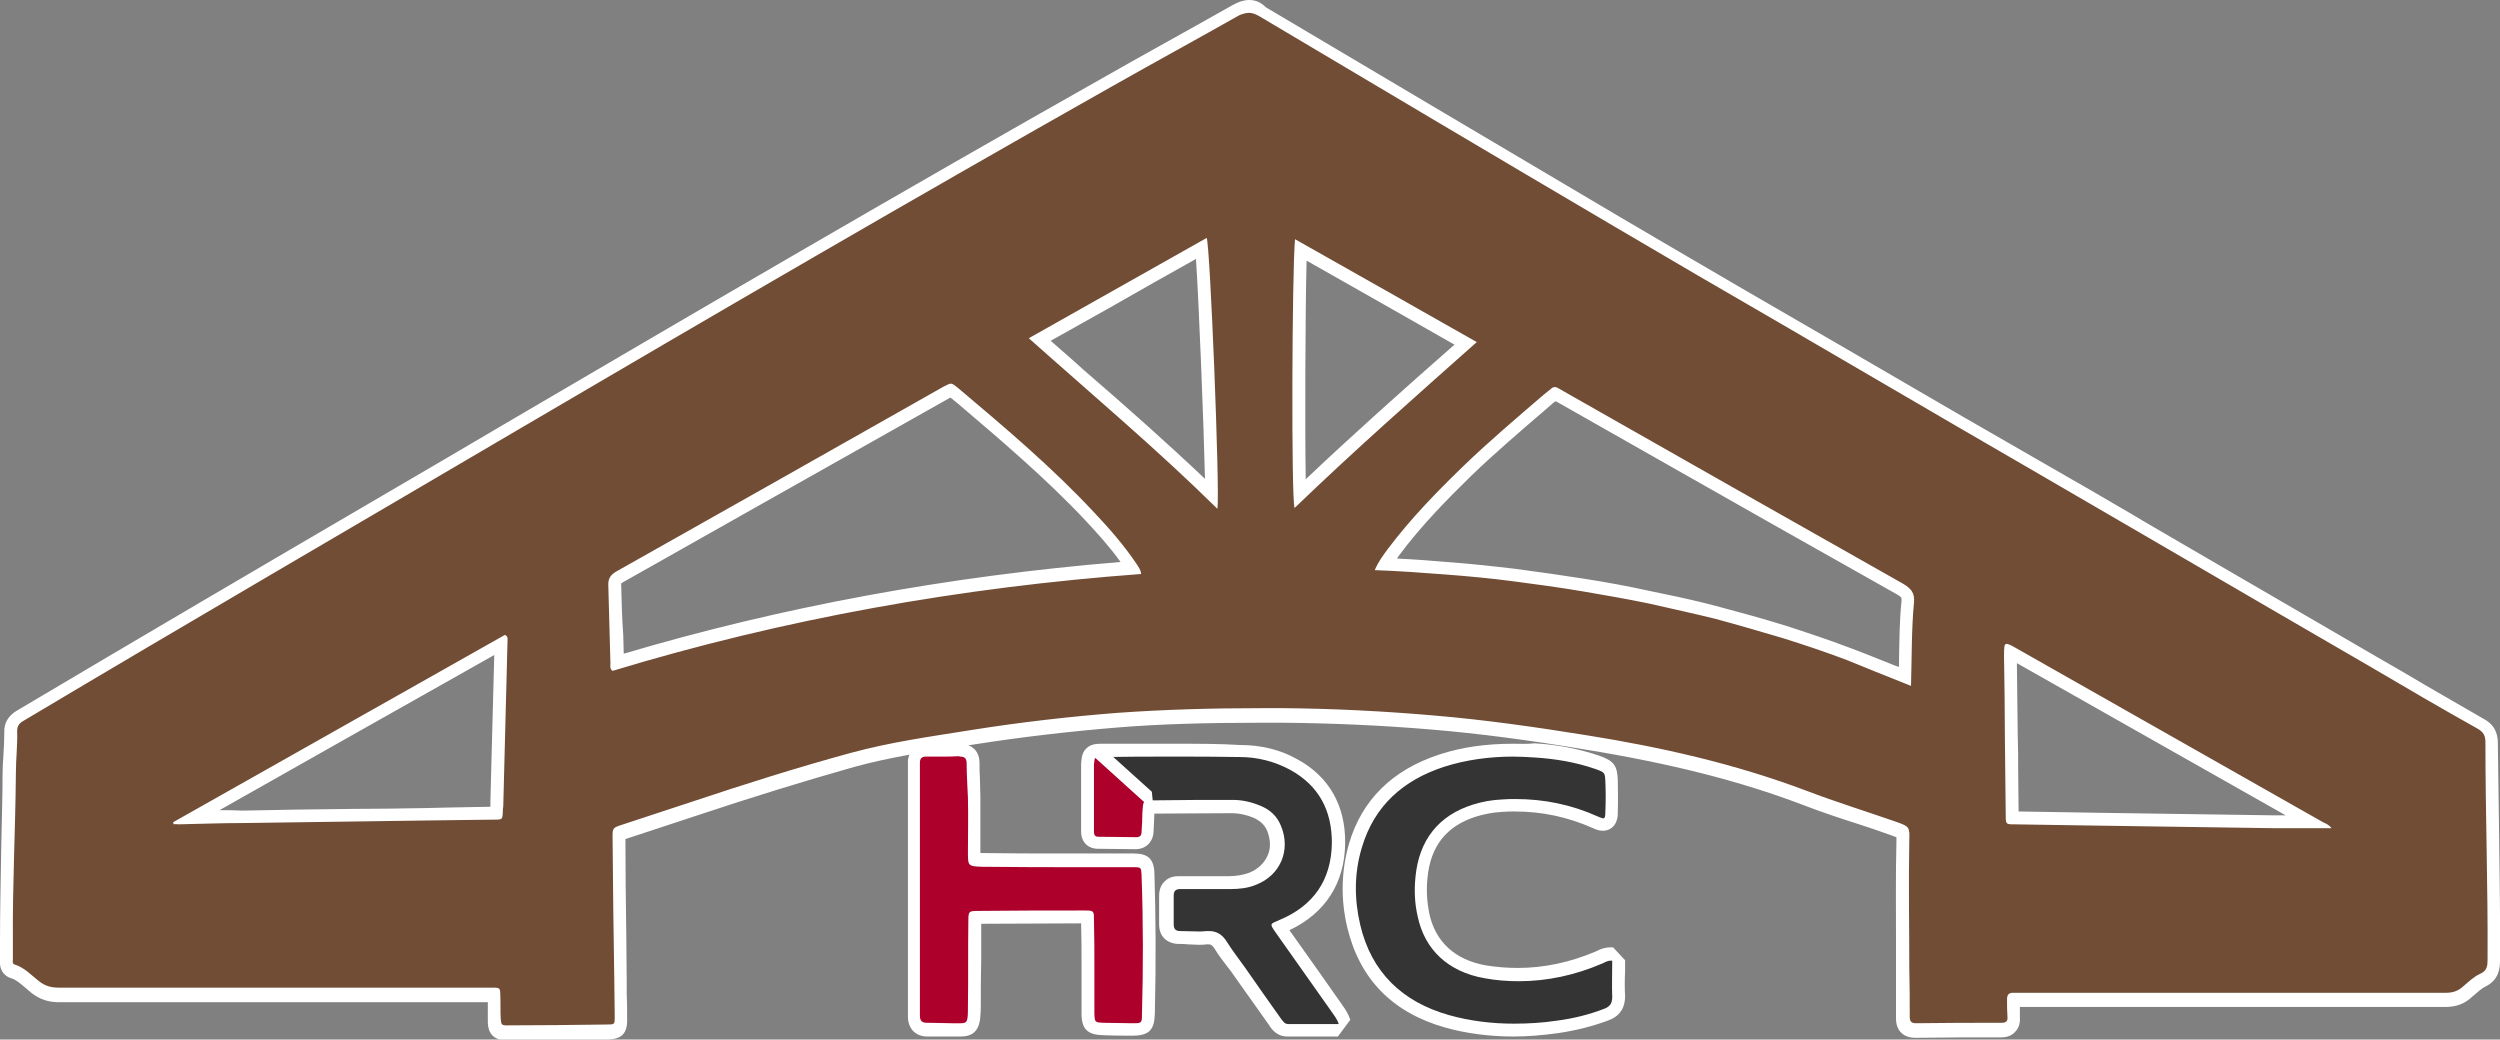 <?xml version="1.0" encoding="utf-8"?>
<!-- Generator: Adobe Illustrator 27.7.0, SVG Export Plug-In . SVG Version: 6.00 Build 0)  -->
<svg version="1.1" id="Layer_2_00000036211872574800305340000006119272780386047896_"
	 xmlns="http://www.w3.org/2000/svg" xmlns:xlink="http://www.w3.org/1999/xlink" x="0px" y="0px" viewBox="0 0 583.2 242.5"
	 style="enable-background:new 0 0 583.2 242.5;" xml:space="preserve">
<rect x="0" y="0" width="583.2" height="242.5" fill="#808080" stroke="none"/>
<style type="text/css">
	.st0{fill:#343434;}
	.st1{fill:#FFFFFF;}
	.st2{fill:#AD012C;}
	.st3{fill:#724D35;}
</style>
<g id="Layer_2-2">
	<g id="Layer_1-2">
		<g>
			<path class="st0" d="M353.2,240.4c-5.4,0-10.7-0.7-15.6-2.1c-11.7-3.3-19-10.8-21.8-22.2c-1.5-6.4-1.4-12.7,0.4-18.8
				c2.8-9.7,9.6-16.4,20.1-19.8c5-1.6,10.5-2.4,16.7-2.4c1.6,0,3.2,0.1,5,0.2c5.2,0.3,10.1,1.3,14.7,2.8c2.8,1,3.2,1.5,3.3,4.4
				c0.1,2.4,0.1,4.7,0,7c0,1-0.1,3.1-2,3.1c-0.6,0-1.1-0.2-1.8-0.6c-5.7-2.6-12-4-18.7-4c-1,0-2,0-3,0.1c-2.2,0.1-4.4,0.5-6.5,1.2
				c-7.5,2.3-11.6,7.6-12.3,15.6c-0.3,3-0.1,5.9,0.4,8.6c1.5,7.3,6.6,12,14.4,13.3c2.6,0.4,5.2,0.7,7.7,0.7c6.2,0,12.6-1.3,18.9-4
				c0.1,0,0.2-0.1,0.3-0.2c0.5-0.3,1.3-0.6,2.4-0.6c0.1,0,0.3,0,0.4,0l1.4,1.5c0,0.9,0,1.7,0,2.5c0,2,0,3.9,0,5.9
				c0.1,2.1-0.8,3.4-2.8,4.1c-3.6,1.3-7.4,2.3-11.4,2.9C359.9,240.1,356.5,240.4,353.2,240.4z"/>
			<path class="st1" d="M353,176.5c1.6,0,3.2,0.1,4.9,0.2c4.9,0.3,9.7,1.1,14.3,2.7c2.2,0.8,2.2,0.8,2.3,3c0.1,2.3,0.1,4.6,0,6.9
				c0,1.2-0.1,1.6-0.5,1.6c-0.3,0-0.6-0.2-1.2-0.4c-6.2-2.8-12.6-4.1-19.3-4.1c-1,0-2,0-3.1,0.1c-2.3,0.1-4.6,0.5-6.8,1.2
				c-8,2.5-12.6,8.3-13.4,16.9c-0.3,3-0.2,6.1,0.5,9.1c1.6,7.8,7.1,13,15.6,14.5c2.7,0.5,5.4,0.7,8,0.7c6.6,0,13.1-1.4,19.4-4.1
				c0.6-0.2,1.1-0.7,2.1-0.7c0.1,0,0.2,0,0.3,0l0,0c0,2.9-0.1,5.7,0,8.5c0,1.4-0.5,2.2-1.8,2.7c-3.6,1.4-7.3,2.3-11.1,2.8
				c-3.3,0.5-6.7,0.7-10,0.7c-5.1,0-10.2-0.6-15.2-2c-10.9-3.1-18.1-10-20.7-21.1c-1.4-6-1.4-12.1,0.4-18
				c2.9-9.8,9.7-15.7,19.1-18.8C342.1,177.2,347.6,176.5,353,176.5 M353,173.5c-6.4,0-12,0.8-17.2,2.5c-11,3.6-18.1,10.6-21.1,20.8
				c-1.8,6.3-2,12.9-0.4,19.6c2.9,12,10.5,19.8,22.8,23.3c5,1.4,10.4,2.1,16,2.1c3.3,0,6.8-0.3,10.4-0.8c4.1-0.6,8.1-1.6,11.8-3
				c3.2-1.2,3.8-3.7,3.8-5.6c-0.1-1.9-0.1-3.8,0-5.8c0-0.8,0-1.7,0-2.6l-2.8-3c-0.2,0-0.4,0-0.6,0c-1.5,0-2.5,0.5-3.1,0.8
				c-0.1,0-0.1,0.1-0.2,0.1c-6.1,2.6-12.2,3.9-18.3,3.9c-2.5,0-5-0.2-7.5-0.6c-7.2-1.3-11.8-5.5-13.2-12.2c-0.5-2.6-0.7-5.3-0.4-8.2
				c0.7-7.4,4.4-12.1,11.3-14.3c2-0.6,4-1,6.1-1.1c1-0.1,2-0.1,2.9-0.1c6.5,0,12.4,1.3,18.1,3.8c0.9,0.4,1.6,0.7,2.5,0.7
				c1.6,0,2.9-1,3.3-2.6c0.2-0.6,0.2-1.3,0.2-2c0.1-2.3,0-4.7,0-7.1c-0.1-3.5-0.9-4.6-4.3-5.8c-4.7-1.6-9.8-2.6-15.1-2.9
				C356.3,173.6,354.6,173.5,353,173.5L353,173.5z"/>
		</g>
		<g>
			<path class="st2" d="M224.1,240.3c-0.2,0-0.5,0-0.8,0c-0.4,0-0.8,0-1.2,0c0,0,0,0,0,0c-0.9,0-1.8,0-2.6,0c-0.8,0-1.7,0-2.5,0
				c-0.2,0-0.7,0-0.7,0c-1,0-1.7-0.3-2.3-0.8c-0.5-0.5-0.8-1.3-0.8-2.3c0-1.8,0-3.6,0-5.4l0-2.7v-21.3l0,0v-27.8c0-0.2,0-0.4,0-0.7
				c0-0.4,0-0.8,0-1.2c0-0.9,0.2-1.6,0.7-2.1c0.8-0.8,1.9-0.8,2.2-0.8c1.3,0,2.5,0,3.7,0c1.3,0,2.6,0,4-0.1l0.2,0c1.1,0,3,0.4,3,3.2
				c0,1.3,0.1,2.5,0.1,3.8c0.1,1.4,0.1,2.8,0.1,4.1c0,2.5,0,5,0,7.5c0,1.7,0,3.5,0,5.2c0,0.7,0,1.4,0.1,1.8c0.4,0.1,1.2,0.1,1.8,0.1
				c6.5,0.1,13,0.1,19.4,0.1l4.6,0l7.5,0c1.3,0,2.5,0,3.8,0c2.5,0,3.2,0.7,3.3,3.2c0.3,9.5,0.4,19.9,0.1,32.7
				c-0.1,2.9-0.8,3.6-3.7,3.6c-2.3,0-4.6-0.1-6.8-0.1c-2.9-0.1-3.6-0.7-3.6-3.6c0-2.2,0-4.5,0-6.7l0-3.4l0-1.5c0-3.4,0-7-0.1-10.5
				c0-0.1,0-0.3,0-0.5c-0.2,0-0.4,0-0.5,0c-8.3,0-16.6,0-24.9,0.1c-0.2,0-0.5,0-0.8,0c0,0.3,0,0.6,0,0.8c0,3,0,6,0,8.9
				c0,3.7,0,7.5-0.1,11.2C227.3,238.3,227.2,240.3,224.1,240.3z"/>
			<path class="st1" d="M224,176.5c1.2,0,1.5,0.6,1.5,1.7c0,2.6,0.2,5.3,0.3,7.9c0.1,4.2,0,8.5,0,12.7c0,3.2,0,3.3,3.4,3.4
				c8,0.1,16,0.1,24,0.1c2.5,0,5,0,7.5,0c1.3,0,2.5,0,3.8,0c1.7,0,1.7,0.1,1.8,1.7c0.4,10.9,0.4,21.7,0.1,32.6
				c0,2.1-0.1,2.1-2.2,2.1c-2.2,0-4.5-0.1-6.7-0.1c-2.1-0.1-2.1-0.1-2.2-2.1c0-3.4,0-6.7,0-10.1c0-4,0-8-0.1-12c0-1.9-0.1-2-2.1-2
				c-8.3,0-16.6,0-24.9,0.1c-2.2,0-2.3,0.1-2.3,2.3c-0.1,6.7,0,13.4-0.1,20.1c0,3.4-0.1,3.8-1.7,3.8c-0.5,0-1.2,0-2,0
				c0,0-0.1,0-0.1,0c-1.7,0-3.4-0.1-5.1-0.1c-0.2,0-0.5,0-0.7,0c-1.1,0-1.6-0.5-1.6-1.6c0-2.7,0-5.4,0-8.1v-21.3l0,0v-27.8
				c0-0.6,0-1.3,0-1.9c0-1,0.5-1.4,1.4-1.4c0,0,0,0,0,0c1.2,0,2.4,0,3.7,0c1.3,0,2.7,0,4-0.1C223.9,176.5,223.9,176.5,224,176.5
				 M224,173.5c-0.1,0-0.1,0-0.2,0c-1.2,0-2.5,0.1-3.9,0.1c-1.2,0-2.4,0-3.6,0l-0.1,0c-1.4,0-2.5,0.4-3.3,1.3
				c-0.5,0.6-1.2,1.6-1.1,3.2l0,0.1c0,0.3,0,0.7,0,1.1c0,0.2,0,0.5,0,0.7v27.8l0,0V229c0,0.9,0,1.8,0,2.7c0,1.8,0,3.6,0,5.4
				c0,1.4,0.4,2.5,1.2,3.4c0.8,0.8,1.9,1.3,3.3,1.3c0.3,0,0.5,0,0.7,0c0.8,0,1.6,0,2.4,0c0.9,0,1.7,0,2.6,0l0.1,0c0.5,0,0.9,0,1.2,0
				c0.3,0,0.6,0,0.8,0c4.6,0,4.6-3.6,4.7-6.8c0-3.7,0-7.5,0.1-11.2c0-2.8,0-5.5,0-8.3c7.7,0,15.6-0.1,23.3-0.1
				c0.1,3.2,0.1,6.4,0.1,9.5l0,1.5c0,1.1,0,2.2,0,3.3c0,2.2,0,4.5,0,6.7c0,3.7,1.4,5,5.1,5.1c2.1,0.1,4.4,0.1,6.8,0.1
				c3.8,0,5.1-1.3,5.2-5.1c0.3-12.9,0.2-23.3-0.1-32.8c-0.1-3.3-1.5-4.6-4.8-4.6c-1.2,0-2.5,0-3.8,0c-1.3,0-2.5,0-3.8,0
				c-1.3,0-2.5,0-3.8,0l-4.8,0c-6.3,0-12.8,0-19.2-0.1c-0.1,0-0.3,0-0.4,0c0-0.1,0-0.2,0-0.4c0-1.8,0-3.5,0-5.2c0-2.5,0-5,0-7.5
				c0-1.4-0.1-2.8-0.1-4.2c-0.1-1.2-0.1-2.5-0.1-3.7C228.5,174.7,226.1,173.5,224,173.5L224,173.5z"/>
		</g>
		<g>
			<path class="st0" d="M300.3,240.3c-1.7,0-2.4-1.1-2.9-1.8l-0.1-0.2c-2.8-3.9-5.5-7.8-8.3-11.8c-0.5-0.7-1-1.3-1.4-2
				c-1-1.3-2-2.7-2.9-4.1c-0.8-1.3-1.6-1.8-2.9-1.8c-0.1,0-0.3,0-0.4,0c-0.5,0-1.1,0.1-1.7,0.1c-0.8,0-1.6,0-2.4-0.1
				c-0.7,0-1.5-0.1-2.2-0.1c-0.4,0-1.5,0-2.3-0.8c-0.5-0.5-0.8-1.3-0.8-2.3c0-2.5,0-4.6,0-6.6c0-0.9,0.2-1.7,0.8-2.2
				c0.7-0.7,1.7-0.8,2.4-0.8l1.6,0c1.6,0,3.3,0,4.9,0c1.7,0,3.3,0,5,0h0.1c2.2,0,3.9-0.3,5.4-0.9c2.4-0.9,4.2-2.6,5.1-4.8
				s0.9-4.6-0.1-7c-0.7-1.7-2-3-3.9-3.8c-1.8-0.8-3.8-1.2-5.9-1.2c-6,0-12,0-18,0.1c-0.6,0-1.3,0-1.5,0.1c0,0,0.2-0.1,0.3-0.2
				l-2.2,0.2l-11.4-10.3l-0.2-2c0.7-0.9,1.7-0.9,2.8-0.9l6.8,0c3.3,0,6.6,0,10,0c6,0,10.9,0,15.4,0.1c4.5,0,8.7,1.1,12.5,3.1
				c7,3.8,10.5,10,10.4,18.3c-0.1,9.2-4.5,15.7-13.1,19.4c0,0-0.6,0.2-0.6,0.2c0.1,0.2,0.4,0.6,0.4,0.6c2.4,3.4,4.8,6.9,7.3,10.3
				c1.9,2.7,3.8,5.4,5.7,8.1l0,0l0.3,0.4c0.5,0.7,1.1,1.5,1.5,2.8l-1.4,2c-1.4,0-7.9,0-7.9,0C302.9,240.2,301.6,240.2,300.3,240.3
				L300.3,240.3z"/>
			<path class="st1" d="M273.8,176.5c5.1,0,10.2,0,15.4,0.1c4.1,0,8.1,1,11.8,3c6.7,3.7,9.7,9.5,9.7,17c-0.1,8.7-4.3,14.7-12.2,18
				c-2.3,1-2.4,0.8-0.8,3.1c4.3,6.1,8.7,12.3,13,18.4l0,0c0.5,0.8,1.2,1.5,1.6,2.8c-2.7,0-5.4,0-7.9,0c-1.3,0-2.6,0-3.8,0
				c0,0,0,0,0,0c-1,0-1.3-0.7-1.8-1.3c-2.8-3.9-5.5-7.8-8.3-11.8c-1.4-2-3-4-4.3-6.1c-1-1.6-2.3-2.5-4.1-2.5c-0.2,0-0.4,0-0.5,0
				c-0.5,0-1.1,0.1-1.6,0.1c-1.5,0-3.1-0.1-4.6-0.1c-1.1,0-1.6-0.4-1.6-1.6c0-2.2,0-4.5,0-6.7c0-1.2,0.6-1.5,1.6-1.5
				c0.5,0,1.1,0,1.6,0c3.3,0,6.6,0,9.9,0c0,0,0.1,0,0.1,0c2,0,4.1-0.2,6-1c5.7-2.2,8.2-8.1,5.8-13.8c-0.9-2.2-2.5-3.7-4.7-4.6
				c-2.1-0.9-4.3-1.4-6.5-1.4c-6,0-12,0-18,0.1c-1.4,0-2.1,0-2.4,0.5l-11.4-10.3c0.2-0.3,0.6-0.3,1.6-0.3
				C262.6,176.5,268.2,176.5,273.8,176.5 M273.8,173.5c-3.3,0-6.7,0-10,0c-2.3,0-4.5,0-6.8,0c-1.1,0-2.9,0-4,1.6l0.4,4l11.4,10.3
				l4.4-0.4c-0.4,0.6-1,0.7-1.2,0.8c0.2,0,0.8,0,1.2,0c6,0,12-0.1,18-0.1c1.9,0,3.7,0.4,5.3,1.1c1.5,0.7,2.5,1.6,3.1,3
				c0.8,2,0.9,4.1,0.1,5.8c-0.8,1.8-2.3,3.2-4.3,4c-1.4,0.5-2.9,0.8-4.9,0.8l-0.1,0c0,0,0,0,0,0c-1.7,0-3.3,0-4.9,0
				c-1.6,0-3.3,0-4.9,0l-1.6,0c0,0,0,0,0,0c-0.6,0-2.2,0-3.4,1.3c-0.8,0.8-1.2,1.9-1.2,3.3c0,2,0,4.1,0,6.6c0,1.4,0.4,2.5,1.2,3.3
				c0.8,0.8,2,1.3,3.4,1.3c0.7,0,1.4,0,2.2,0.1c0.8,0,1.6,0.1,2.4,0.1c0.7,0,1.3,0,1.9-0.1c0.1,0,0.2,0,0.3,0c0.5,0,0.9,0,1.6,1.1
				c0.9,1.5,2,2.9,3,4.2c0.5,0.6,1,1.3,1.4,1.9c2.8,3.9,5.5,7.8,8.3,11.7l0.1,0.2c0.5,0.7,1.7,2.4,4.1,2.4l0.1,0c1.3,0,2.5,0,3.8,0
				c1.3,0,2.5,0,3.8,0c1.3,0,2.7,0,4.1,0l2.9-3.9c-0.5-1.5-1.2-2.5-1.7-3.2c-0.1-0.1-0.2-0.2-0.2-0.3l0,0c-1.9-2.7-3.8-5.4-5.7-8.1
				c-2.2-3.1-4.4-6.2-6.6-9.3c8.4-4,12.9-11,13-20.3c0.1-8.8-3.8-15.6-11.2-19.6c-3.9-2.2-8.4-3.3-13.2-3.3
				C284.7,173.5,279.8,173.5,273.8,173.5L273.8,173.5z"/>
		</g>
		<g>
			<path class="st2" d="M265,196.7c-2.9,0-5.8-0.1-8.7-0.1c-1.5,0-2.5-1-2.5-2.5c0,0,0-4.1,0-5.7c0-3.4,0-6.7,0-10.1l0,0
				c0-0.9,0-1.6,0.5-2.3l2.2-0.2l11.4,10.3l0.2,2c0-0.1,0.1-0.1,0.1-0.1c-0.1,0.2-0.1,1-0.1,1.7c0,0.8-0.1,1.7-0.1,2.6
				c0,0.7-0.1,1.3-0.1,2c-0.1,1.6-1.1,2.6-2.7,2.6L265,196.7z"/>
			<path class="st1" d="M255.5,176.8l11.4,10.3c-0.3,0.4-0.3,1.1-0.4,2.4c0,1.5-0.1,3-0.2,4.6c0,0.8-0.4,1.2-1.2,1.2
				c-3,0-5.9-0.1-8.9-0.1c-0.7,0-1-0.4-1-1.1c0-0.2,0-0.5,0-0.7c0-5,0-10.1,0-15.1l0,0C255.3,177.5,255.3,177.1,255.5,176.8
				 M257.5,174.6l-4.5,0.5c-0.7,1-0.7,2.1-0.8,3.1l0,0l0,0c0,3.4,0,6.8,0,10.1c0,1.7,0,3.4,0,5v0.7c0,2.4,1.6,4,3.9,4
				c2.9,0,5.8,0.1,8.7,0.1l0.1,0c2.4,0,4.1-1.7,4.2-4.1c0-0.7,0.1-1.3,0.1-2c0-0.9,0.1-1.7,0.1-2.6c0-0.5,0-1.1,0.1-1.3
				c0,0-0.1,0.3-0.3,0.6l-0.4-4L257.5,174.6L257.5,174.6z"/>
		</g>
		<g>
			<path class="st3" d="M118.2,241c-2.6,0-2.8-1.5-2.8-3.1c0-1,0-2.1,0-3.1c0-0.8,0-1.6,0-2.4c0-0.1,0-0.1,0-0.2c-0.1,0-0.2,0-0.3,0
				l-34.5,0c-22.2,0-44.5,0-66.7,0c-2.2,0-3.9-0.6-5.5-1.9c-0.5-0.4-0.9-0.8-1.4-1.1c-1.2-1.1-2.4-2-3.8-2.5
				c-0.8-0.2-1.6-0.8-1.5-2.5c0-0.1,0-0.1,0-0.2c0-0.9,0-1.8,0-2.7c0-0.6,0-1.2,0-1.8C1.5,212,1.7,204.4,1.9,197
				c0.1-5.4,0.3-10.9,0.3-16.4c0-1.5,0.1-2.9,0.2-4.3c0.1-1.8,0.2-3.7,0.2-5.5c0-1.7,0.6-2.8,2.2-3.8C33,150.3,61.9,133.3,89.9,117
				c10.2-6,20.3-11.9,30.5-17.9c44-25.8,91.2-53.4,138.4-80c4-2.3,8.1-4.5,12.1-6.8c5.8-3.2,11.7-6.5,17.6-9.9c1.1-0.6,2-0.9,3-0.9
				c1,0,2,0.3,3.1,1c27.2,16.2,55.1,32.7,82.9,49.1c8.9,5.3,18.1,10.6,26.9,15.8c4,2.3,8,4.6,11.9,7l11.8,6.9
				c9.6,5.6,19.3,11.3,28.9,16.9c3.5,2.1,7.1,4.1,10.6,6.1c3.3,1.9,6.6,3.8,9.9,5.7c6.4,3.7,12.7,7.4,19.1,11.1
				c3.8,2.2,7.7,4.5,11.5,6.7l45.4,26.4l6,3.5c6.2,3.6,12.7,7.4,19,11c1.8,1,2.6,2.4,2.6,4.5c0,7.3,0.1,14.6,0.2,21.8
				c0.1,9.4,0.3,19.2,0.2,28.8c0,1.4,0,3.6-2.6,4.8c-1,0.5-2,1.3-3,2.2l-0.6,0.6c-1.3,1.2-2.9,1.7-4.9,1.7c-9.3,0-18.6,0-28,0
				l-71.1,0c-0.2,0-0.3,0-0.5,0c-0.2,0-0.4,0-0.6,0c-0.2,0-0.4,0-0.6,0c0,0.6,0,1.2,0,1.8c0,0.8,0,1.5,0,2.3
				c0.1,0.9-0.2,1.7-0.7,2.2c-0.5,0.5-1.2,0.8-2.2,0.8l-0.4,0c-6.4,0-13,0-19.5,0.1c-2,0-3.1-1.1-3.1-3c0-2.2,0-4.4,0-6.6
				c0-1.5,0-2.9,0-4.4c0-2.2,0-4.3,0-6.5c0-7.8-0.1-15.9,0.1-23.8c0-0.8,0-1.8-0.1-2c-0.2-0.2-1.2-0.5-2-0.8
				c-2.5-0.9-5.1-1.7-7.6-2.6c-4.4-1.4-8.9-2.9-13.3-4.6c-14.5-5.5-30.8-9.6-51.2-13c-13.1-2.2-24.8-3.7-35.5-4.6
				c-11.9-1-23.6-1.6-34.8-1.7c-1.7,0-3.4,0-5.1,0c-13.1,0-23.8,0.4-33.6,1.1c-11,0.9-22.5,2.2-33.9,4l-3.2,0.5
				c-8.2,1.3-16.6,2.5-24.6,4.8c-11.4,3.1-23.5,6.9-37,11.4c-3.2,1.1-6.4,2.1-9.6,3.2c-2.3,0.7-4.5,1.5-6.8,2.2
				c-0.4,0.1-0.9,0.3-1.2,0.4c0,0.2,0,0.7,0,1.1c0.1,7.4,0.2,14.8,0.2,22.2l0.1,11.1l0,2.6c0,2,0.1,4,0.1,6c0,2.6-0.7,3.3-3.4,3.3
				c-7.7,0.1-15.3,0.2-23,0.2L118.2,241z M469.9,190.7c6.5,0.1,12.9,0.2,19.4,0.3l13.6,0.2c9.1,0.1,18.2,0.3,27.4,0.4
				c1.5,0,3,0,4.5,0c1.4,0,2.7,0,4.1,0c-23-13.1-46.1-26.1-69.1-39.2c-0.3-0.1-0.5-0.3-0.8-0.4c0,0.3,0,0.7,0,1
				c0,3.5,0.1,6.9,0.1,10.4c0,2.8,0.1,5.5,0.1,8.3c0,2.6,0.1,5.3,0.1,7.9c0,3.5,0.1,7,0.1,10.5c0,0.1,0,0.3,0,0.5
				C469.6,190.7,469.7,190.7,469.9,190.7z M45.2,190.7c0.5,0,1,0,1.4,0c3.3-0.1,6.6-0.2,9.8-0.2c8.6-0.1,17.1-0.2,25.7-0.4
				c5.8-0.1,21.6-0.3,21.6-0.3c3.9,0,7.8-0.1,11.6-0.2c0.1,0,0.2,0,0.3,0c0-0.1,0-0.2,0-0.3c0-0.4,0-0.9,0-1.3l0-1.1
				c0.3-12.2,0.6-24.4,1-36.6L45.2,190.7z M323.1,131.7c5.3,0.2,10.2,0.6,14,0.9c5.7,0.5,11,1,16,1.6c5.4,0.7,10.8,1.4,15.9,2.3
				c4.4,0.7,10.2,1.7,15.9,2.9l2.4,0.5c4.4,1,8.9,2,13.3,3.1c4.9,1.3,10,2.7,15.5,4.4c4.6,1.4,9.4,3.1,15.3,5.2
				c3.5,1.3,6.8,2.6,10.4,4.1c0.9,0.3,1.7,0.7,2.6,1.1c0-1.2,0-2.4,0.1-3.5c0.1-4.8,0.2-9.3,0.6-13.9l0,0c0.1-1.4-0.2-2-1.7-2.8
				c-20.1-11.4-40.6-22.9-60.3-34.1l-19.1-10.9c-0.4-0.2-0.7-0.4-1.1-0.6c0,0,0,0,0,0c0,0,0,0,0,0c-0.3,0.3-0.7,0.6-1,0.8
				c-0.2,0.1-0.4,0.3-0.6,0.5l-1.5,1.3c-5.8,5-11.8,10.2-17.4,15.5c-5.4,5.2-11.7,11.6-17.2,19l-0.1,0.2
				C324.3,130,323.7,130.8,323.1,131.7z M221.8,91c-0.2,0.1-0.6,0.3-1,0.5l-14.6,8.2c-20.6,11.6-41.2,23.3-61.8,34.9
				c-1,0.5-1.1,0.9-1.1,1.6c0.1,4.1,0.2,8.2,0.4,12.3c0.1,2,0.1,4.1,0.2,6.1c37.9-11.4,78.3-18.8,120-22.1c0-0.1-0.1-0.1-0.1-0.2
				c-2.9-4.3-6.4-8.3-9.7-11.9c-9.2-9.9-19.7-18.8-29.9-27.5l-1.6-1.3C222.3,91.4,222,91.1,221.8,91z M242.6,79.2
				c3.1,2.7,6.2,5.4,9.3,8.1c10.2,8.9,20.7,18.1,30.8,27.9c0-11.5-1.5-48.2-2.3-57.4C273.1,62,242.6,79.2,242.6,79.2z M303.4,58.3
				c-0.5,11-0.6,46.4-0.2,56.9c12.6-12,25.3-23.3,38.7-35.1C329,72.8,316.3,65.6,303.4,58.3z"/>
			<path class="st1" d="M291.4,3c0.8,0,1.5,0.3,2.4,0.8c27.6,16.4,55.2,32.8,82.9,49.1c12.9,7.6,25.9,15.2,38.9,22.7
				c13.6,7.9,27.2,15.9,40.8,23.8c6.8,4,13.7,7.9,20.5,11.9c10.2,5.9,20.4,11.9,30.6,17.8c15.1,8.8,30.2,17.6,45.4,26.4
				c8.3,4.9,16.7,9.8,25.1,14.5c1.4,0.8,1.8,1.7,1.8,3.2v0c0,16.9,0.6,33.7,0.5,50.6c0,1.5-0.1,2.7-1.8,3.4c-1.5,0.7-2.7,1.9-4,3
				c-1.1,1-2.4,1.4-3.9,1.4c-9.2,0-18.5,0-27.7,0c-7.4,0-14.8,0-22.2,0h-49.2c-0.4,0-0.8,0-1.1,0c-0.2,0-0.4,0-0.6,0
				c-0.1,0-0.2,0-0.3,0c-0.9,0-1.3,0.5-1.3,1.5c0,1.4,0,2.7,0.1,4.1c0.1,1-0.3,1.4-1.4,1.4c-6.6,0-13.3,0-19.9,0.1c0,0,0,0,0,0
				c-1.1,0-1.5-0.4-1.5-1.5c0-3.7,0-7.4-0.1-11c0-10.1-0.2-20.1,0-30.2c0.1-3.1,0-3.2-3.1-4.3c-6.9-2.4-14-4.6-20.8-7.2
				c-16.7-6.3-33.9-10.2-51.5-13c-11.8-1.9-23.7-3.6-35.6-4.6c-11.6-1-23.3-1.6-35-1.7c-1.7,0-3.4,0-5.1,0
				c-11.3,0-22.5,0.3-33.7,1.1c-11.4,0.9-22.7,2.2-34,4c-9.4,1.5-18.8,2.8-28,5.3c-12.5,3.4-24.8,7.3-37.1,11.4
				c-5.4,1.8-10.9,3.6-16.4,5.4c-2.2,0.7-2.2,0.8-2.2,2.9c0.1,11.1,0.2,22.2,0.4,33.3c0,2.9,0.1,5.8,0.1,8.6c0,1.8,0,1.8-1.9,1.8
				c-7.7,0.1-15.3,0.2-23,0.2c-0.1,0-0.2,0-0.3,0c-1.2,0-1.3-0.2-1.4-1.6c-0.1-1.8,0-3.7-0.1-5.5c0-1.6-0.1-1.7-1.8-1.7
				c-0.6,0-1.3,0-1.9,0c-11,0-22.1,0-33.1,0c-22.1,0-44.1,0-66.2,0c-1.8,0-3.2-0.4-4.6-1.5c-1.8-1.4-3.4-3.2-5.7-3.9
				c-0.6-0.2-0.4-0.8-0.4-1.2c0-1.5,0-3,0-4.6c-0.1-12.9,0.6-25.9,0.7-38.8c0-3.3,0.4-6.5,0.3-9.8c0-1.2,0.4-1.8,1.4-2.4
				c38.4-22.9,77.1-45.4,115.7-68.1c46-27,92-53.8,138.4-80c9.9-5.6,19.8-11,29.7-16.6C290,3.2,290.7,3,291.4,3 M284,118.7
				c0.6-4.2-1.7-61.3-2.5-63.2C267.8,63.2,254,71,240,78.9C254.8,92.1,269.8,104.7,284,118.7 M302,118.5
				c13.8-13.3,28.1-25.9,42.5-38.7c-14.3-8.1-28.2-16-42.4-24v0C301.4,63.6,301.2,116.4,302,118.5 M142.9,156.5L142.9,156.5
				L142.9,156.5c40.2-12.2,81.4-19.5,123.3-22.6c-0.1-1.1-0.7-1.7-1.1-2.4c-2.9-4.3-6.3-8.2-9.9-12c-9.8-10.5-20.7-19.7-31.6-28.9
				c-0.9-0.7-1.3-1.1-1.8-1.1c-0.4,0-0.9,0.3-1.7,0.7c-25.4,14.4-50.9,28.8-76.3,43.1c-1.2,0.7-1.9,1.5-1.9,3
				c0.2,6.1,0.3,12.3,0.5,18.4C142.4,155.3,142.2,156,142.9,156.5 M445.8,160c0.2-6.8,0.1-13.2,0.7-19.5h0c0.2-2.2-0.7-3.2-2.5-4.3
				c-26.4-14.9-52.8-29.9-79.2-44.9c-0.4-0.2-0.8-0.5-1.2-0.7c-0.3-0.2-0.6-0.3-0.9-0.3c-0.4,0-0.7,0.2-1,0.5
				c-0.5,0.4-1,0.8-1.5,1.2c-6.4,5.5-12.9,11-19,16.9c-6.2,6-12.2,12.2-17.4,19.1c-1.1,1.5-2.2,2.9-3.1,5c5.7,0.2,11,0.6,16.3,1
				c5.3,0.4,10.7,0.9,16,1.6c5.3,0.7,10.6,1.4,15.9,2.3s10.5,1.8,15.8,2.9c5.2,1.2,10.4,2.3,15.6,3.6c5.2,1.4,10.3,2.9,15.4,4.4
				c5.1,1.6,10.2,3.3,15.2,5.2C435.8,156,440.7,158,445.8,160 M41.7,192.3c5-0.1,9.9-0.3,14.9-0.3c14.4-0.2,28.8-0.4,43.1-0.6
				c5.3-0.1,10.5-0.1,15.8-0.2c1.7,0,1.7-0.1,1.8-1.7c0-0.5,0-1,0.1-1.4c0.3-12.9,0.7-25.9,1-38.8v0c0-0.4,0.1-0.8-0.6-1.2
				c-25.7,14.5-51.5,29.1-77.4,43.7c0,0.2,0.1,0.3,0.1,0.5C40.9,192.2,41.3,192.3,41.7,192.3 M534.7,193.2c3,0,6,0,9.2,0
				c-0.7-0.9-1.4-1.1-2-1.4c-23.8-13.5-47.6-27-71.4-40.5c-1.2-0.7-2-1.1-2.4-1.1c-0.6,0-0.6,0.9-0.6,3c0.1,6.2,0.2,12.4,0.2,18.7
				c0.1,6.1,0.1,12.3,0.2,18.4c0,2,0.1,2,2,2c6.5,0.1,12.9,0.2,19.4,0.3c13.6,0.2,27.3,0.4,41,0.6
				C531.7,193.2,533.2,193.2,534.7,193.2 M291.4,0c-1.2,0-2.4,0.4-3.7,1.1c-5.8,3.3-11.8,6.6-17.5,9.8c-4.1,2.3-8.1,4.5-12.1,6.8
				C210.8,44.4,163.6,72,119.6,97.8c-10.2,6-20.4,12-30.7,18C61,132.1,32.2,149,3.9,165.8c-2,1.2-3,2.9-2.9,5.1
				c0,1.7-0.1,3.5-0.2,5.3c-0.1,1.4-0.2,2.9-0.2,4.4c0,5.4-0.2,11-0.3,16.4C0.2,204.4,0,212,0,219.5c0,0.6,0,1.2,0,1.8
				c0,0.9,0,1.8,0,2.7l0,0.1c-0.2,3,1.9,3.9,2.6,4.1c1.1,0.3,2.1,1.2,3.3,2.2c0.5,0.4,0.9,0.8,1.4,1.2c1.9,1.5,4,2.2,6.4,2.2
				c22.6,0,45.2,0,66.2,0l16.6,0l16.6,0h0.7c0,0.4,0,0.8,0,1.2c0,1,0,2.1,0,3.2c0,1.2,0.1,4.5,4.4,4.5l0.3,0l0.2,0
				c7.6-0.1,15.2-0.2,22.8-0.2c3.5,0,4.9-1.4,4.8-4.8c0-2,0-4.1-0.1-6.1c0-0.9,0-1.7,0-2.6l-0.1-11.1c-0.1-7.4-0.2-14.8-0.2-22.2
				c0,0,0.1,0,0.1,0c2.2-0.7,4.5-1.5,6.7-2.2c3.2-1.1,6.5-2.1,9.7-3.2c13.5-4.5,25.6-8.2,36.9-11.4c8-2.2,16.4-3.5,24.5-4.7
				c1.1-0.2,2.1-0.3,3.2-0.5c11.4-1.8,22.8-3.1,33.8-4c9.8-0.8,20.5-1.1,33.5-1.1c1.7,0,3.4,0,5.1,0c11.2,0.1,22.9,0.6,34.7,1.6
				c10.7,0.9,22.3,2.4,35.4,4.6c20.3,3.3,36.4,7.4,50.9,12.9c4.4,1.7,8.9,3.2,13.3,4.6c2.5,0.8,5.1,1.7,7.6,2.6
				c0.3,0.1,0.7,0.3,1.1,0.4c0,0.3,0,0.7,0,1c-0.2,7.9-0.1,16-0.1,23.8c0,2.2,0,4.3,0,6.5c0,1.5,0,3,0,4.4c0,2.2,0,4.4,0,6.6
				c0,2.8,1.7,4.5,4.5,4.5l0.1,0c6.6-0.1,13.4-0.1,19.9-0.1c1.4,0,2.5-0.4,3.3-1.3c0.8-0.8,1.2-2,1.1-3.3c0-0.7,0-1.4,0-2.2
				c0-0.1,0-0.2,0-0.3c0.1,0,0.2,0,0.2,0h49.2l11.1,0l11.1,0c8.1,0,17.8,0,27.7,0c2.4,0,4.3-0.7,5.9-2.1c0.2-0.2,0.4-0.4,0.7-0.6
				c0.9-0.8,1.8-1.6,2.6-2c3.4-1.6,3.5-4.6,3.5-6.1c0.1-9.6-0.1-19.4-0.2-28.8c-0.1-7.1-0.2-14.5-0.3-21.8c0-1.7-0.3-4.2-3.3-5.8
				c-6.4-3.7-12.9-7.4-19.1-11.1c-2-1.1-3.9-2.3-5.9-3.4c-7.6-4.4-15.1-8.8-22.7-13.2c-7.6-4.4-15.1-8.8-22.7-13.2
				c-3.9-2.3-7.8-4.5-11.6-6.8c-6.3-3.7-12.7-7.4-19-11c-3.3-1.9-6.6-3.8-9.9-5.7c-3.5-2-7.1-4.1-10.6-6.1
				c-9.8-5.7-19.6-11.4-29.4-17.1l-11.4-6.6c-4-2.3-7.9-4.6-11.9-6.9c-8.9-5.2-18-10.5-27-15.8c-27.8-16.4-55.7-33-82.9-49.1
				C294,0.4,292.7,0,291.4,0L291.4,0z M245.1,79.5l14.1-7.9c6.6-3.8,13.2-7.5,19.8-11.2c0.7,10.7,1.8,38.4,2.1,51.3
				c-9.3-8.8-18.9-17.3-28.3-25.4C250.3,84,247.7,81.8,245.1,79.5L245.1,79.5z M304.6,111.8c-0.2-12.2-0.1-39.2,0.2-51
				c11.5,6.5,22.9,13,34.5,19.6C327.8,90.5,316,101,304.6,111.8L304.6,111.8z M144.9,136.1c0.1,0,0.2-0.1,0.3-0.2
				c20.5-11.6,41.3-23.3,61.5-34.7l14.9-8.4c0,0,0,0,0.1,0c0,0,0,0,0.1,0l1.6,1.3c10.1,8.6,20.6,17.5,29.8,27.3
				c2.8,3,5.7,6.2,8.2,9.7c-40.3,3.3-79.2,10.5-115.9,21.4c0-1.4-0.1-2.8-0.1-4.2C145.1,144.4,145,140.2,144.9,136.1
				C144.9,136.1,144.9,136.1,144.9,136.1L144.9,136.1z M325.9,130.3c0.1-0.1,0.1-0.2,0.2-0.3l0.1-0.2c5.4-7.3,11.7-13.6,17-18.8
				c5.6-5.4,11.6-10.5,17.4-15.5l1.5-1.3c0.1-0.1,0.3-0.3,0.5-0.4c0.1-0.1,0.2-0.1,0.3-0.2c0.1,0,0.1,0.1,0.2,0.1l0.2,0.1l19.2,10.9
				c19.7,11.2,40,22.7,60.1,34c1,0.6,1,0.7,1,1.4l0,0c-0.5,4.7-0.5,9.2-0.6,14.1c0,0.5,0,0.9,0,1.4c-0.2-0.1-0.4-0.2-0.6-0.2
				c-3.6-1.4-6.9-2.8-10.4-4.1c-5.8-2.2-10.7-3.8-15.3-5.3c-5.5-1.7-10.6-3.1-15.5-4.4c-4.4-1.2-8.9-2.2-13.3-3.1l-2.4-0.5
				c-5.8-1.3-11.5-2.3-16-3c-5.2-0.8-10.6-1.6-16-2.3c-5.1-0.6-10.4-1.2-16.1-1.6C334.1,130.8,330.2,130.5,325.9,130.3L325.9,130.3z
				 M51.2,189c21.4-12.1,42.8-24.2,64.1-36.2c-0.3,11.4-0.6,22.7-0.9,34.1l0,1c0,0.1,0,0.2,0,0.3c-3.6,0.1-7.2,0.1-10.7,0.2l-4,0.1
				c-5.8,0.1-11.5,0.2-17.3,0.2c-8.6,0.1-17.3,0.2-25.9,0.4C54.7,189,52.9,189,51.2,189L51.2,189z M470.9,189.3
				c0-3.2-0.1-6.4-0.1-9.6c0-2.6,0-5.3-0.1-7.9c0-2.8-0.1-5.5-0.1-8.3c0-2.9-0.1-5.8-0.1-8.8c20.9,11.8,41.8,23.7,62.7,35.5
				c-1,0-1.9,0-2.9,0c-9.1-0.1-18.2-0.3-27.4-0.4c-4.5-0.1-9.1-0.1-13.6-0.2C483.2,189.5,477,189.4,470.9,189.3L470.9,189.3z"/>
		</g>
	</g>
</g>
</svg>

